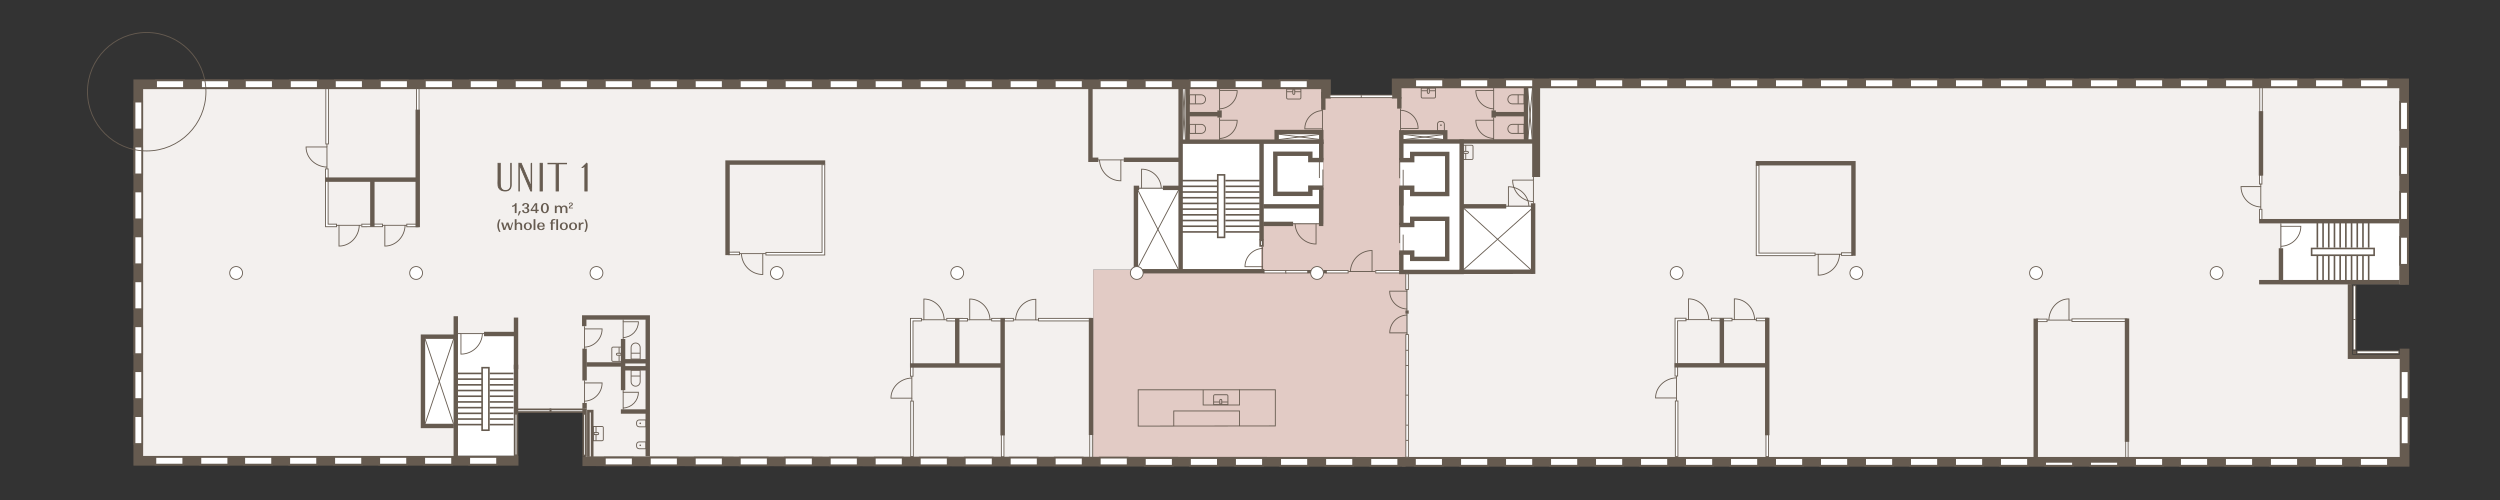 <?xml version="1.0" encoding="UTF-8"?> <svg xmlns="http://www.w3.org/2000/svg" width="1000mm" height="200mm" viewBox="0 0 2834.65 566.93"><rect x="0" y="0" width="2834.65" height="566.93" fill="#333333" stroke="none"/><g id="WHITE"><polygon points="1739.4 234.27 1658.98 234.27 1658.98 160.61 1639.45 160.61 1639.45 148.74 1587.74 148.74 1587.74 167.51 1587.51 167.51 1587.51 309.21 1658.98 309.21 1658.98 308.31 1739.4 308.31 1739.4 234.27" fill="#fff" fill-rule="evenodd"></polygon><rect x="2585.53" y="252.65" width="141.96" height="69.45" fill="#fff"></rect><polygon points="516.94 381.38 481.51 381.21 481.32 414.91 481.32 482.31 516.94 482.31 516.94 516.4 585.36 516.4 585.36 378.51 516.94 378.34 516.94 381.38" fill="#fff" fill-rule="evenodd"></polygon><polygon points="1496.98 160.23 1496.98 149.12 1447.57 149.12 1447.57 160.23 1424.62 160.23 1424.62 160.48 1346.23 160.48 1346.23 99.21 1337.55 99.21 1337.55 160.48 1336.79 160.48 1336.79 213.59 1286.49 213.59 1286.49 307.04 1336.79 307.04 1336.79 309.08 1429.98 309.08 1429.98 253.58 1500.25 253.68 1500.25 160.23 1496.98 160.23" fill="#fff"></polygon><rect x="1729.64" y="98.19" width="10.53" height="62.43" fill="#fff"></rect></g><g id="PRZESTRZENIE"><polygon points="1587.51 309.21 1587.51 167.51 1587.74 167.51 1587.74 148.74 1639.45 148.74 1639.45 160.61 1656.68 160.61 1656.68 160.36 1729.64 160.36 1729.64 98.19 1738.38 98.19 1738.38 95.12 1584.17 94.78 1584.17 109.57 1503.49 109.57 1503.49 95.38 1339.57 96.44 1339.57 99.21 1346.23 99.21 1346.23 160.48 1424.62 160.48 1424.62 160.23 1447.57 160.23 1447.57 149.12 1496.98 149.12 1496.98 160.23 1500.25 160.23 1500.25 253.68 1429.98 253.58 1429.98 309.08 1336.79 309.08 1336.79 307.04 1286.49 307.04 1286.49 305.76 1239.49 305.76 1239.49 523.29 1290.23 523.8 1594.38 524.82 1594.89 524.82 1594.89 309.21 1587.51 309.21" fill="#e2cbc5"></polygon><polygon points="1340.08 523.97 1290.23 523.8 1239.49 523.29 1239.49 305.76 1286.49 305.76 1286.49 213.59 1336.79 213.59 1336.79 160.48 1337.55 160.48 1337.55 99.21 1339.57 99.21 1339.57 96.44 1503.49 95.38 157.7 96.14 157.7 524.7 584.85 524.7 584.85 516.4 516.94 516.4 516.94 482.31 481.32 482.31 481.32 414.91 481.51 381.21 516.94 381.38 516.94 378.34 585.36 378.51 585.36 465.59 664 465.59 664 523.8 1340.08 523.97" fill="#f3f0ee" fill-rule="evenodd"></polygon><polygon points="2665.45 322.1 2585.53 322.1 2585.53 252.65 2722.89 252.65 2722.89 96.91 1738.38 96.91 1738.38 98.19 1740.17 98.19 1740.17 160.61 1729.64 160.61 1729.64 160.36 1656.68 160.36 1656.68 160.61 1658.98 160.61 1658.98 234.27 1739.4 234.27 1739.4 308.31 1658.98 308.31 1658.98 309.21 1594.89 309.21 1594.89 524.03 2726.72 524.31 2726.72 403.29 2665.45 403.29 2665.45 322.1" fill="#f3f0ee" fill-rule="evenodd"></polygon></g><g id="PLAN"><rect x="2395.06" y="508.55" width="33.13" height="2.68" transform="translate(1901.73 2921.52) rotate(-90)" fill="#fff" stroke="#665b50" stroke-miterlimit="10"></rect><rect x="2562.29" y="97.8" width="2.8" height="29.19" fill="#fff" stroke="#665b50" stroke-miterlimit="10"></rect><polygon points="2564.69 208.73 2564.69 198.2 2562.01 198.2 2562.01 208.71 2564.69 208.73" fill="#fff" fill-rule="evenodd" stroke="#665b50" stroke-miterlimit="10"></polygon><polygon points="2564.69 237.32 2564.69 249.34 2562.01 249.34 2562.01 237.34 2564.69 237.32" fill="#fff" fill-rule="evenodd" stroke="#665b50" stroke-miterlimit="10"></polygon><path d="M2563.42,234.67c-12.45-.42-22.41-10.6-22.41-23.09h0s22.42,0,22.42,0v25.32" fill="none" fill-rule="evenodd" stroke="#665b50" stroke-miterlimit="10"></path><line x1="2563.42" y1="208.27" x2="2563.42" y2="211.59" fill="none" stroke="#665b50" stroke-miterlimit="10"></line><line x1="2563.64" y1="126.07" x2="2563.64" y2="199.13" fill="none" stroke="#665b50" stroke-miterlimit="10" stroke-width="5"></line><polyline points="1234.82 363.89 1177.47 363.89 1177.47 360.99 1237.19 360.99 1237.19 361.01 1237.72 361.01" fill="#fff" fill-rule="evenodd" stroke="#665b50" stroke-miterlimit="10"></polyline><polyline points="1235.63 465.33 1235.63 525.41 1238.54 525.41 1238.54 462.97 1238.52 462.97 1238.52 462.44" fill="#fff" fill-rule="evenodd" stroke="#665b50" stroke-miterlimit="10"></polyline><path d="M1151.55,362.73c.42-12.98,10.52-23.37,22.91-23.37h0v23.38s-25.12,0-25.12,0" fill="none" fill-rule="evenodd" stroke="#665b50" stroke-miterlimit="10"></path><line x1="1177.75" y1="362.73" x2="1174.46" y2="362.73" fill="none" stroke="#665b50" stroke-miterlimit="10"></line><polygon points="1149.02 361.01 1138.66 361.01 1138.65 363.92 1149.02 363.91 1149.02 361.01" fill="#fff" fill-rule="evenodd" stroke="#665b50" stroke-miterlimit="10"></polygon><line x1="1237.06" y1="360.49" x2="1237.06" y2="493.26" fill="none" stroke="#665b50" stroke-miterlimit="10" stroke-width="5"></line><polyline points="372.02 203.45 372.02 254.16 381.57 254.16 381.57 257.07 369.64 257.07 369.64 257.05 369.11 257.05 369.11 203.55" fill="#fff" fill-rule="evenodd" stroke="#665b50" stroke-miterlimit="10"></polyline><path d="M370.72,189.46c-13.16-.42-23.69-10.48-23.69-22.84h0s23.7,0,23.7,0v25.05" fill="none" fill-rule="evenodd" stroke="#665b50" stroke-miterlimit="10"></path><line x1="370.72" y1="163.34" x2="370.72" y2="166.63" fill="none" stroke="#665b50" stroke-miterlimit="10"></line><path d="M407.37,255.49c-.42,13.07-10.55,23.53-22.99,23.53h0v-23.54s25.21,0,25.21,0" fill="none" fill-rule="evenodd" stroke="#665b50" stroke-miterlimit="10"></path><line x1="381.08" y1="255.49" x2="384.39" y2="255.49" fill="none" stroke="#665b50" stroke-miterlimit="10"></line><path d="M459.34,255.49c-.42,13.07-10.55,23.53-22.99,23.53h0v-23.54s25.21,0,25.21,0" fill="none" fill-rule="evenodd" stroke="#665b50" stroke-miterlimit="10"></path><line x1="433.05" y1="255.49" x2="436.36" y2="255.49" fill="none" stroke="#665b50" stroke-miterlimit="10"></line><polygon points="372.04 191.49 372.06 203.21 369.12 203.23 369.1 191.49 372.04 191.49" fill="#fff" fill-rule="evenodd" stroke="#665b50" stroke-miterlimit="10"></polygon><polygon points="433.7 257.01 410.23 257.1 410.21 254.18 433.71 254.09 433.7 257.01" fill="#fff" fill-rule="evenodd" stroke="#665b50" stroke-miterlimit="10"></polygon><polygon points="474.19 257.08 461.24 257.1 461.23 254.18 474.19 254.16 474.19 257.08" fill="#fff" fill-rule="evenodd" stroke="#665b50" stroke-miterlimit="10"></polygon><polygon points="372.36 100.36 369.45 100.39 369.45 163.26 372.38 163.26 372.36 100.36" fill="#fff" fill-rule="evenodd" stroke="#665b50" stroke-miterlimit="10"></polygon><polygon points="472.21 152.25 472.21 100.17 475.13 100.17 475.13 152.23 472.21 152.25" fill="#fff" fill-rule="evenodd" stroke="#665b50" stroke-miterlimit="10"></polygon><line x1="473.65" y1="257.61" x2="473.65" y2="124.33" fill="none" stroke="#665b50" stroke-miterlimit="10" stroke-width="5"></line><line x1="422.19" y1="257.1" x2="422.19" y2="204.12" fill="none" stroke="#665b50" stroke-miterlimit="10" stroke-width="5"></line><line x1="474.81" y1="203.68" x2="368.59" y2="203.68" fill="none" stroke="#665b50" stroke-miterlimit="10" stroke-width="5"></line><polyline points="1035.21 414.61 1035.21 363.9 1044.76 363.9 1044.76 361 1032.83 361 1032.83 361.02 1032.3 361.02 1032.3 414.52" fill="#fff" fill-rule="evenodd" stroke="#665b50" stroke-miterlimit="10"></polyline><path d="M1033.91,428.61c-13.16.42-23.69,10.48-23.69,22.84h0s23.7,0,23.7,0v-25.05" fill="none" fill-rule="evenodd" stroke="#665b50" stroke-miterlimit="10"></path><line x1="1033.91" y1="454.73" x2="1033.91" y2="451.44" fill="none" stroke="#665b50" stroke-miterlimit="10"></line><path d="M1070.56,362.58c-.42-13.07-10.55-23.53-22.99-23.53h0v23.54s25.21,0,25.21,0" fill="none" fill-rule="evenodd" stroke="#665b50" stroke-miterlimit="10"></path><line x1="1044.27" y1="362.58" x2="1047.58" y2="362.58" fill="none" stroke="#665b50" stroke-miterlimit="10"></line><path d="M1122.53,362.58c-.42-13.07-10.55-23.53-22.99-23.53h0v23.54s25.21,0,25.21,0" fill="none" fill-rule="evenodd" stroke="#665b50" stroke-miterlimit="10"></path><line x1="1096.24" y1="362.58" x2="1099.55" y2="362.58" fill="none" stroke="#665b50" stroke-miterlimit="10"></line><polygon points="1035.23 426.58 1035.25 414.85 1032.31 414.84 1032.29 426.58 1035.23 426.58" fill="#fff" fill-rule="evenodd" stroke="#665b50" stroke-miterlimit="10"></polygon><polygon points="1096.96 361.05 1073.49 360.96 1073.47 363.88 1096.97 363.97 1096.96 361.05" fill="#fff" fill-rule="evenodd" stroke="#665b50" stroke-miterlimit="10"></polygon><polygon points="1137.39 360.99 1124.44 360.96 1124.42 363.88 1137.39 363.91 1137.39 360.99" fill="#fff" fill-rule="evenodd" stroke="#665b50" stroke-miterlimit="10"></polygon><polygon points="1035.56 517.71 1032.64 517.67 1032.64 454.8 1035.58 454.8 1035.56 517.71" fill="#fff" fill-rule="evenodd" stroke="#665b50" stroke-miterlimit="10"></polygon><polygon points="1135.4 465.81 1135.4 517.89 1138.32 517.89 1138.32 465.83 1135.4 465.81" fill="#fff" fill-rule="evenodd" stroke="#665b50" stroke-miterlimit="10"></polygon><line x1="1136.84" y1="360.46" x2="1136.84" y2="493.74" fill="none" stroke="#665b50" stroke-miterlimit="10" stroke-width="5"></line><line x1="1085.38" y1="360.96" x2="1085.38" y2="413.94" fill="none" stroke="#665b50" stroke-miterlimit="10" stroke-width="5"></line><line x1="1138" y1="414.39" x2="1031.78" y2="414.39" fill="none" stroke="#665b50" stroke-miterlimit="10" stroke-width="5"></line><line x1="1337" y1="214.17" x2="1289.51" y2="304.55" fill="none" stroke="#665b50" stroke-miterlimit="10"></line><line x1="2307.38" y1="520.93" x2="2310.28" y2="520.94" fill="#fff" stroke="#665b50" stroke-miterlimit="10"></line><polyline points="1503.47 111.72 1503.47 95.57 156.79 95.57 156.79 522.47 587.89 522.47" fill="none" fill-rule="evenodd" stroke="#665b50" stroke-miterlimit="10" stroke-width="11"></polyline><line x1="660.42" y1="522.98" x2="1593.72" y2="523.68" fill="none" stroke="#665b50" stroke-miterlimit="10" stroke-width="11"></line><polyline points="1589.72 523.62 2726.45 523.62 2726.45 395.32" fill="none" fill-rule="evenodd" stroke="#665b50" stroke-miterlimit="10" stroke-width="11"></polyline><polyline points="2725.94 322.94 2725.94 94.55 1583.64 94.55 1583.64 111.72" fill="none" fill-rule="evenodd" stroke="#665b50" stroke-miterlimit="10" stroke-width="11"></polyline><rect x="277.68" y="91.11" width="31.66" height="8.68" fill="#fff" stroke="#665b50" stroke-miterlimit="10" stroke-width="2"></rect><rect x="328.7" y="91.11" width="31.66" height="8.68" fill="#fff" stroke="#665b50" stroke-miterlimit="10" stroke-width="2"></rect><rect x="141.02" y="126.64" width="31.66" height="8.68" transform="translate(287.83 -25.87) rotate(90)" fill="#fff" stroke="#665b50" stroke-miterlimit="10" stroke-width="2"></rect><rect x="141.02" y="177.59" width="31.66" height="8.68" transform="translate(338.78 25.08) rotate(90)" fill="#fff" stroke="#665b50" stroke-miterlimit="10" stroke-width="2"></rect><rect x="141.02" y="228.54" width="31.66" height="8.68" transform="translate(389.73 76.03) rotate(90)" fill="#fff" stroke="#665b50" stroke-miterlimit="10" stroke-width="2"></rect><rect x="141.02" y="279.49" width="31.66" height="8.68" transform="translate(440.68 126.98) rotate(90)" fill="#fff" stroke="#665b50" stroke-miterlimit="10" stroke-width="2"></rect><rect x="141.02" y="330.43" width="31.66" height="8.68" transform="translate(491.62 177.92) rotate(90)" fill="#fff" stroke="#665b50" stroke-miterlimit="10" stroke-width="2"></rect><rect x="141.02" y="381.38" width="31.66" height="8.68" transform="translate(542.57 228.87) rotate(90)" fill="#fff" stroke="#665b50" stroke-miterlimit="10" stroke-width="2"></rect><rect x="141.02" y="432.33" width="31.66" height="8.68" transform="translate(593.52 279.82) rotate(90)" fill="#fff" stroke="#665b50" stroke-miterlimit="10" stroke-width="2"></rect><rect x="141.02" y="483.28" width="31.66" height="8.68" transform="translate(644.47 330.77) rotate(90)" fill="#fff" stroke="#665b50" stroke-miterlimit="10" stroke-width="2"></rect><rect x="379.71" y="91.11" width="31.66" height="8.68" fill="#fff" stroke="#665b50" stroke-miterlimit="10" stroke-width="2"></rect><rect x="430.73" y="91.11" width="31.66" height="8.68" fill="#fff" stroke="#665b50" stroke-miterlimit="10" stroke-width="2"></rect><rect x="481.74" y="91.11" width="31.66" height="8.68" fill="#fff" stroke="#665b50" stroke-miterlimit="10" stroke-width="2"></rect><rect x="532.76" y="91.11" width="31.66" height="8.68" fill="#fff" stroke="#665b50" stroke-miterlimit="10" stroke-width="2"></rect><rect x="583.77" y="91.11" width="31.66" height="8.68" fill="#fff" stroke="#665b50" stroke-miterlimit="10" stroke-width="2"></rect><rect x="634.79" y="91.11" width="31.66" height="8.68" fill="#fff" stroke="#665b50" stroke-miterlimit="10" stroke-width="2"></rect><rect x="685.8" y="91.11" width="31.66" height="8.68" fill="#fff" stroke="#665b50" stroke-miterlimit="10" stroke-width="2"></rect><rect x="736.82" y="91.11" width="31.66" height="8.68" fill="#fff" stroke="#665b50" stroke-miterlimit="10" stroke-width="2"></rect><rect x="787.83" y="91.11" width="31.66" height="8.68" fill="#fff" stroke="#665b50" stroke-miterlimit="10" stroke-width="2"></rect><rect x="838.85" y="91.11" width="31.66" height="8.68" fill="#fff" stroke="#665b50" stroke-miterlimit="10" stroke-width="2"></rect><rect x="889.86" y="91.11" width="31.66" height="8.68" fill="#fff" stroke="#665b50" stroke-miterlimit="10" stroke-width="2"></rect><rect x="940.88" y="91.11" width="31.66" height="8.68" fill="#fff" stroke="#665b50" stroke-miterlimit="10" stroke-width="2"></rect><rect x="991.89" y="91.11" width="31.66" height="8.68" fill="#fff" stroke="#665b50" stroke-miterlimit="10" stroke-width="2"></rect><rect x="1042.91" y="91.11" width="31.66" height="8.68" fill="#fff" stroke="#665b50" stroke-miterlimit="10" stroke-width="2"></rect><rect x="1093.92" y="91.11" width="31.66" height="8.68" fill="#fff" stroke="#665b50" stroke-miterlimit="10" stroke-width="2"></rect><rect x="1144.94" y="91.11" width="31.66" height="8.68" fill="#fff" stroke="#665b50" stroke-miterlimit="10" stroke-width="2"></rect><rect x="1195.96" y="91.11" width="31.66" height="8.68" fill="#fff" stroke="#665b50" stroke-miterlimit="10" stroke-width="2"></rect><rect x="1246.97" y="91.11" width="31.66" height="8.68" fill="#fff" stroke="#665b50" stroke-miterlimit="10" stroke-width="2"></rect><rect x="276.91" y="518.13" width="31.66" height="8.68" fill="#fff" stroke="#665b50" stroke-miterlimit="10" stroke-width="2"></rect><rect x="327.93" y="518.13" width="31.66" height="8.68" fill="#fff" stroke="#665b50" stroke-miterlimit="10" stroke-width="2"></rect><rect x="176.94" y="91.11" width="31.66" height="8.68" fill="#fff" stroke="#665b50" stroke-miterlimit="10" stroke-width="2"></rect><rect x="227.95" y="91.11" width="31.66" height="8.68" fill="#fff" stroke="#665b50" stroke-miterlimit="10" stroke-width="2"></rect><rect x="176.17" y="518.13" width="31.66" height="8.68" fill="#fff" stroke="#665b50" stroke-miterlimit="10" stroke-width="2"></rect><rect x="227.19" y="518.13" width="31.66" height="8.68" fill="#fff" stroke="#665b50" stroke-miterlimit="10" stroke-width="2"></rect><rect x="378.95" y="518.13" width="31.66" height="8.68" fill="#fff" stroke="#665b50" stroke-miterlimit="10" stroke-width="2"></rect><rect x="429.96" y="518.13" width="31.66" height="8.68" fill="#fff" stroke="#665b50" stroke-miterlimit="10" stroke-width="2"></rect><rect x="480.98" y="518.13" width="31.66" height="8.68" fill="#fff" stroke="#665b50" stroke-miterlimit="10" stroke-width="2"></rect><rect x="531.99" y="518.13" width="31.66" height="8.68" fill="#fff" stroke="#665b50" stroke-miterlimit="10" stroke-width="2"></rect><rect x="561.45" y="491.21" width="47.27" height="3" transform="translate(1077.79 -92.38) rotate(90)" fill="#fff" stroke="#665b50" stroke-miterlimit="10" stroke-width="2"></rect><rect x="624.09" y="464.21" width="38.2" height="3" fill="#fff" stroke="#665b50" stroke-miterlimit="10" stroke-width="2"></rect><rect x="585.89" y="464.21" width="38.2" height="3" fill="#fff" stroke="#665b50" stroke-miterlimit="10" stroke-width="2"></rect><rect x="639.24" y="491.45" width="47.27" height="2.9" transform="translate(1155.78 -169.98) rotate(90)" fill="#fff" stroke="#665b50" stroke-miterlimit="10" stroke-width="2"></rect><rect x="685.8" y="518.89" width="31.66" height="8.68" fill="#fff" stroke="#665b50" stroke-miterlimit="10" stroke-width="2"></rect><rect x="736.82" y="518.89" width="31.66" height="8.68" fill="#fff" stroke="#665b50" stroke-miterlimit="10" stroke-width="2"></rect><rect x="787.83" y="518.89" width="31.66" height="8.68" fill="#fff" stroke="#665b50" stroke-miterlimit="10" stroke-width="2"></rect><rect x="838.85" y="518.89" width="31.66" height="8.68" fill="#fff" stroke="#665b50" stroke-miterlimit="10" stroke-width="2"></rect><rect x="889.86" y="518.89" width="31.66" height="8.68" fill="#fff" stroke="#665b50" stroke-miterlimit="10" stroke-width="2"></rect><rect x="940.88" y="518.89" width="31.66" height="8.68" fill="#fff" stroke="#665b50" stroke-miterlimit="10" stroke-width="2"></rect><rect x="991.89" y="518.89" width="31.66" height="8.68" fill="#fff" stroke="#665b50" stroke-miterlimit="10" stroke-width="2"></rect><rect x="1042.91" y="518.89" width="31.66" height="8.68" fill="#fff" stroke="#665b50" stroke-miterlimit="10" stroke-width="2"></rect><rect x="1093.92" y="518.89" width="31.66" height="8.68" fill="#fff" stroke="#665b50" stroke-miterlimit="10" stroke-width="2"></rect><rect x="1144.94" y="518.89" width="31.66" height="8.68" fill="#fff" stroke="#665b50" stroke-miterlimit="10" stroke-width="2"></rect><rect x="1195.96" y="518.89" width="31.66" height="8.68" fill="#fff" stroke="#665b50" stroke-miterlimit="10" stroke-width="2"></rect><rect x="1246.97" y="518.89" width="31.66" height="8.68" fill="#fff" stroke="#665b50" stroke-miterlimit="10" stroke-width="2"></rect><rect x="1297.99" y="91.11" width="31.66" height="8.68" fill="#fff" stroke="#665b50" stroke-miterlimit="10" stroke-width="2"></rect><rect x="1349" y="91.11" width="31.66" height="8.68" fill="#fff" stroke="#665b50" stroke-miterlimit="10" stroke-width="2"></rect><rect x="1400.02" y="91.11" width="31.66" height="8.68" fill="#fff" stroke="#665b50" stroke-miterlimit="10" stroke-width="2"></rect><rect x="1451.03" y="91.11" width="31.66" height="8.68" fill="#fff" stroke="#665b50" stroke-miterlimit="10" stroke-width="2"></rect><rect x="1604.62" y="90.08" width="31.66" height="8.68" fill="#fff" stroke="#665b50" stroke-miterlimit="10" stroke-width="2"></rect><rect x="1655.64" y="90.08" width="31.66" height="8.68" fill="#fff" stroke="#665b50" stroke-miterlimit="10" stroke-width="2"></rect><rect x="1706.65" y="90.08" width="31.66" height="8.68" fill="#fff" stroke="#665b50" stroke-miterlimit="10" stroke-width="2"></rect><rect x="1757.67" y="90.08" width="31.66" height="8.68" fill="#fff" stroke="#665b50" stroke-miterlimit="10" stroke-width="2"></rect><rect x="1808.68" y="90.08" width="31.66" height="8.68" fill="#fff" stroke="#665b50" stroke-miterlimit="10" stroke-width="2"></rect><rect x="1859.7" y="90.08" width="31.66" height="8.68" fill="#fff" stroke="#665b50" stroke-miterlimit="10" stroke-width="2"></rect><rect x="1910.71" y="90.08" width="31.66" height="8.68" fill="#fff" stroke="#665b50" stroke-miterlimit="10" stroke-width="2"></rect><rect x="1961.73" y="90.08" width="31.66" height="8.68" fill="#fff" stroke="#665b50" stroke-miterlimit="10" stroke-width="2"></rect><rect x="2012.74" y="90.08" width="31.66" height="8.68" fill="#fff" stroke="#665b50" stroke-miterlimit="10" stroke-width="2"></rect><rect x="2063.76" y="90.08" width="31.66" height="8.68" fill="#fff" stroke="#665b50" stroke-miterlimit="10" stroke-width="2"></rect><rect x="2114.77" y="90.08" width="31.66" height="8.68" fill="#fff" stroke="#665b50" stroke-miterlimit="10" stroke-width="2"></rect><rect x="2165.79" y="90.08" width="31.66" height="8.68" fill="#fff" stroke="#665b50" stroke-miterlimit="10" stroke-width="2"></rect><rect x="2216.81" y="90.08" width="31.66" height="8.68" fill="#fff" stroke="#665b50" stroke-miterlimit="10" stroke-width="2"></rect><rect x="2267.82" y="90.08" width="31.66" height="8.68" fill="#fff" stroke="#665b50" stroke-miterlimit="10" stroke-width="2"></rect><rect x="2318.84" y="90.08" width="31.66" height="8.68" fill="#fff" stroke="#665b50" stroke-miterlimit="10" stroke-width="2"></rect><rect x="2369.85" y="90.08" width="31.66" height="8.68" fill="#fff" stroke="#665b50" stroke-miterlimit="10" stroke-width="2"></rect><rect x="2420.87" y="90.08" width="31.66" height="8.68" fill="#fff" stroke="#665b50" stroke-miterlimit="10" stroke-width="2"></rect><rect x="2471.88" y="90.08" width="31.66" height="8.68" fill="#fff" stroke="#665b50" stroke-miterlimit="10" stroke-width="2"></rect><rect x="2523.05" y="90.08" width="31.66" height="8.68" fill="#fff" stroke="#665b50" stroke-miterlimit="10" stroke-width="2"></rect><rect x="2574.07" y="90.08" width="31.66" height="8.68" fill="#fff" stroke="#665b50" stroke-miterlimit="10" stroke-width="2"></rect><rect x="2625.08" y="90.08" width="31.66" height="8.68" fill="#fff" stroke="#665b50" stroke-miterlimit="10" stroke-width="2"></rect><rect x="2676.1" y="90.08" width="31.66" height="8.68" fill="#fff" stroke="#665b50" stroke-miterlimit="10" stroke-width="2"></rect><rect x="2709.98" y="280.07" width="31.66" height="8.68" transform="translate(2441.4 3010.22) rotate(-90)" fill="#fff" stroke="#665b50" stroke-miterlimit="10" stroke-width="2"></rect><rect x="2709.98" y="229.06" width="31.66" height="8.68" transform="translate(2492.41 2959.21) rotate(-90)" fill="#fff" stroke="#665b50" stroke-miterlimit="10" stroke-width="2"></rect><rect x="2710.74" y="483.36" width="31.66" height="8.68" transform="translate(2238.88 3214.27) rotate(-90)" fill="#fff" stroke="#665b50" stroke-miterlimit="10" stroke-width="2"></rect><rect x="2710.74" y="432.34" width="31.66" height="8.68" transform="translate(2289.89 3163.25) rotate(-90)" fill="#fff" stroke="#665b50" stroke-miterlimit="10" stroke-width="2"></rect><rect x="2709.98" y="178.04" width="31.66" height="8.68" transform="translate(2543.43 2908.19) rotate(-90)" fill="#fff" stroke="#665b50" stroke-miterlimit="10" stroke-width="2"></rect><rect x="2709.98" y="127.03" width="31.66" height="8.68" transform="translate(2594.44 2857.18) rotate(-90)" fill="#fff" stroke="#665b50" stroke-miterlimit="10" stroke-width="2"></rect><rect x="1655.64" y="519.4" width="31.66" height="8.68" fill="#fff" stroke="#665b50" stroke-miterlimit="10" stroke-width="2"></rect><rect x="1604.32" y="519.4" width="31.66" height="8.68" fill="#fff" stroke="#665b50" stroke-miterlimit="10" stroke-width="2"></rect><rect x="1553.77" y="519.4" width="31.66" height="8.68" fill="#fff" stroke="#665b50" stroke-miterlimit="10" stroke-width="2"></rect><rect x="1502.63" y="519.4" width="31.66" height="8.68" fill="#fff" stroke="#665b50" stroke-miterlimit="10" stroke-width="2"></rect><rect x="1451.5" y="519.4" width="31.66" height="8.68" fill="#fff" stroke="#665b50" stroke-miterlimit="10" stroke-width="2"></rect><rect x="1400.37" y="519.4" width="31.66" height="8.68" fill="#fff" stroke="#665b50" stroke-miterlimit="10" stroke-width="2"></rect><rect x="1349.24" y="519.4" width="31.66" height="8.68" fill="#fff" stroke="#665b50" stroke-miterlimit="10" stroke-width="2"></rect><rect x="1298.1" y="519.4" width="31.66" height="8.68" fill="#fff" stroke="#665b50" stroke-miterlimit="10" stroke-width="2"></rect><rect x="1706.65" y="519.4" width="31.66" height="8.68" fill="#fff" stroke="#665b50" stroke-miterlimit="10" stroke-width="2"></rect><rect x="1757.67" y="519.4" width="31.66" height="8.68" fill="#fff" stroke="#665b50" stroke-miterlimit="10" stroke-width="2"></rect><rect x="1808.68" y="519.4" width="31.66" height="8.68" fill="#fff" stroke="#665b50" stroke-miterlimit="10" stroke-width="2"></rect><rect x="1859.7" y="519.4" width="31.66" height="8.68" fill="#fff" stroke="#665b50" stroke-miterlimit="10" stroke-width="2"></rect><rect x="1910.71" y="519.4" width="31.66" height="8.68" fill="#fff" stroke="#665b50" stroke-miterlimit="10" stroke-width="2"></rect><rect x="1961.73" y="519.4" width="31.66" height="8.68" fill="#fff" stroke="#665b50" stroke-miterlimit="10" stroke-width="2"></rect><rect x="2012.74" y="519.4" width="31.66" height="8.68" fill="#fff" stroke="#665b50" stroke-miterlimit="10" stroke-width="2"></rect><rect x="2063.76" y="519.4" width="31.66" height="8.68" fill="#fff" stroke="#665b50" stroke-miterlimit="10" stroke-width="2"></rect><rect x="2114.77" y="519.4" width="31.66" height="8.68" fill="#fff" stroke="#665b50" stroke-miterlimit="10" stroke-width="2"></rect><rect x="2165.79" y="519.4" width="31.66" height="8.68" fill="#fff" stroke="#665b50" stroke-miterlimit="10" stroke-width="2"></rect><rect x="2216.81" y="519.4" width="31.66" height="8.68" fill="#fff" stroke="#665b50" stroke-miterlimit="10" stroke-width="2"></rect><rect x="2267.82" y="519.4" width="31.66" height="8.68" fill="#fff" stroke="#665b50" stroke-miterlimit="10" stroke-width="2"></rect><rect x="2318.84" y="519.4" width="31.66" height="8.68" fill="#fff" stroke="#665b50" stroke-miterlimit="10" stroke-width="2"></rect><rect x="2369.85" y="519.4" width="31.66" height="8.68" fill="#fff" stroke="#665b50" stroke-miterlimit="10" stroke-width="2"></rect><rect x="2420.87" y="519.4" width="31.66" height="8.68" fill="#fff" stroke="#665b50" stroke-miterlimit="10" stroke-width="2"></rect><rect x="2471.88" y="519.4" width="31.66" height="8.68" fill="#fff" stroke="#665b50" stroke-miterlimit="10" stroke-width="2"></rect><rect x="2522.9" y="519.4" width="31.66" height="8.68" fill="#fff" stroke="#665b50" stroke-miterlimit="10" stroke-width="2"></rect><rect x="2573.91" y="519.4" width="31.66" height="8.68" fill="#fff" stroke="#665b50" stroke-miterlimit="10" stroke-width="2"></rect><rect x="2624.93" y="519.4" width="31.66" height="8.68" fill="#fff" stroke="#665b50" stroke-miterlimit="10" stroke-width="2"></rect><rect x="2675.94" y="519.4" width="31.66" height="8.68" fill="#fff" stroke="#665b50" stroke-miterlimit="10" stroke-width="2"></rect><path d="M546.96,378.29c-.45,12.9-11.16,23.23-24.31,23.23h0v-23.24s26.66,0,26.66,0" fill="none" fill-rule="evenodd" stroke="#665b50" stroke-miterlimit="10"></path><line x1="519.16" y1="378.29" x2="522.66" y2="378.29" fill="none" stroke="#665b50" stroke-miterlimit="10"></line><path d="M662.73,393.61c11.1-.38,19.98-9.5,19.98-20.69h0s-19.99,0-19.99,0v22.69" fill="none" fill-rule="evenodd" stroke="#665b50" stroke-miterlimit="10"></path><line x1="662.73" y1="369.95" x2="662.73" y2="372.92" fill="none" stroke="#665b50" stroke-miterlimit="10"></line><path d="M662.73,454.88c11.1-.38,19.98-9.5,19.98-20.69h0s-19.99,0-19.99,0v22.69" fill="none" fill-rule="evenodd" stroke="#665b50" stroke-miterlimit="10"></path><line x1="662.73" y1="431.23" x2="662.73" y2="434.2" fill="none" stroke="#665b50" stroke-miterlimit="10"></line><path d="M706.58,382.74c9.59-.33,17.27-8.21,17.27-17.88h0s-17.28,0-17.28,0v19.61" fill="none" fill-rule="evenodd" stroke="#665b50" stroke-miterlimit="10"></path><line x1="706.58" y1="362.29" x2="706.58" y2="364.86" fill="none" stroke="#665b50" stroke-miterlimit="10"></line><path d="M706.58,462.65c9.59-.33,17.27-8.21,17.27-17.88h0s-17.28,0-17.28,0v19.61" fill="none" fill-rule="evenodd" stroke="#665b50" stroke-miterlimit="10"></path><line x1="706.58" y1="442.21" x2="706.58" y2="444.78" fill="none" stroke="#665b50" stroke-miterlimit="10"></line><path d="M711.65,392.86h13c2.84,0,5.14,2.3,5.14,5.14h0c0,2.84-2.3,5.14-5.14,5.14h-13v-10.28h0Z" transform="translate(322.72 1118.72) rotate(-90)" fill="none" stroke="#665b50" stroke-miterlimit="10"></path><line x1="715.62" y1="400.46" x2="725.82" y2="400.46" fill="none" stroke="#665b50" stroke-miterlimit="10"></line><path d="M711.65,423.69h13c2.84,0,5.14,2.3,5.14,5.14h0c0,2.84-2.3,5.14-5.14,5.14h-13v-10.28h0Z" transform="translate(1149.55 -291.89) rotate(90)" fill="none" stroke="#665b50" stroke-miterlimit="10"></path><line x1="725.82" y1="426.37" x2="715.62" y2="426.37" fill="none" stroke="#665b50" stroke-miterlimit="10"></line><path d="M695.08,393.57h9.89v16.17h-9.89c-.75,0-1.36-.61-1.36-1.36v-13.46c0-.75.61-1.36,1.36-1.36Z" fill="none" stroke="#665b50" stroke-miterlimit="10"></path><line x1="701.96" y1="402.78" x2="701.96" y2="409.74" fill="none" stroke="#665b50" stroke-miterlimit="10"></line><path d="M700.05,400.52h4.12v2.27h-4.12c-.63,0-1.13-.51-1.13-1.13h0c0-.63.51-1.13,1.13-1.13Z" fill="none" stroke="#665b50" stroke-miterlimit="10"></path><line x1="701.96" y1="393.73" x2="701.96" y2="400.68" fill="none" stroke="#665b50" stroke-miterlimit="10"></line><path d="M674.16,483.57h9.89v16.17h-9.89c-.75,0-1.36-.61-1.36-1.36v-13.46c0-.75.61-1.36,1.36-1.36Z" transform="translate(1356.86 983.3) rotate(180)" fill="none" stroke="#665b50" stroke-miterlimit="10"></path><line x1="675.81" y1="490.52" x2="675.81" y2="483.57" fill="none" stroke="#665b50" stroke-miterlimit="10"></line><path d="M674.74,490.52h4.12v2.27h-4.12c-.63,0-1.13-.51-1.13-1.13h0c0-.63.51-1.13,1.13-1.13Z" transform="translate(1352.46 983.3) rotate(180)" fill="none" stroke="#665b50" stroke-miterlimit="10"></path><line x1="675.81" y1="499.57" x2="675.81" y2="492.62" fill="none" stroke="#665b50" stroke-miterlimit="10"></line><polyline points="734.46 517.49 734.46 359.96 662.43 359.96 662.43 369.83" fill="none" fill-rule="evenodd" stroke="#665b50" stroke-miterlimit="10" stroke-width="5"></polyline><line x1="662.83" y1="431.41" x2="662.83" y2="395.32" fill="none" stroke="#665b50" stroke-miterlimit="10" stroke-width="5"></line><line x1="704.45" y1="413.24" x2="664.95" y2="413.24" fill="none" stroke="#665b50" stroke-miterlimit="10" stroke-width="5"></line><line x1="732.53" y1="409.66" x2="708.4" y2="409.66" fill="none" stroke="#665b50" stroke-miterlimit="10" stroke-width="5"></line><line x1="732.53" y1="417.58" x2="708.4" y2="417.58" fill="none" stroke="#665b50" stroke-miterlimit="10" stroke-width="5"></line><line x1="732.53" y1="466.6" x2="703.97" y2="466.6" fill="none" stroke="#665b50" stroke-miterlimit="10" stroke-width="5"></line><line x1="706.49" y1="442.39" x2="706.49" y2="384.34" fill="none" stroke="#665b50" stroke-miterlimit="10" stroke-width="5"></line><line x1="662.83" y1="463.3" x2="662.83" y2="456.88" fill="none" stroke="#665b50" stroke-miterlimit="10" stroke-width="5"></line><polyline points="667.17 517.94 667.17 466.17 671.45 466.17 671.45 518.13" fill="none" stroke="#665b50" stroke-miterlimit="10" stroke-width="3"></polyline><line x1="516.79" y1="358.55" x2="516.79" y2="517.62" fill="none" stroke="#665b50" stroke-miterlimit="10" stroke-width="5"></line><line x1="548.83" y1="378.72" x2="584.83" y2="378.72" fill="none" stroke="#665b50" stroke-miterlimit="10" stroke-width="5"></line><polyline points="585.08 360.08 585.08 381.02 585.08 418.66" fill="none" fill-rule="evenodd" stroke="#665b50" stroke-miterlimit="10" stroke-width="5"></polyline><line x1="585.08" y1="413.45" x2="585.08" y2="468.6" fill="none" stroke="#665b50" stroke-miterlimit="10" stroke-width="5"></line><line x1="662.83" y1="463.2" x2="662.83" y2="468.31" fill="none" stroke="#665b50" stroke-miterlimit="10" stroke-width="5"></line><line x1="1433.51" y1="307.53" x2="1288.64" y2="307.53" fill="none" stroke="#665b50" stroke-miterlimit="10" stroke-width="5"></line><polyline points="1291.62 213.02 1287.98 213.02 1287.98 310.04" fill="none" fill-rule="evenodd" stroke="#665b50" stroke-miterlimit="10" stroke-width="5"></polyline><line x1="1340.06" y1="213.02" x2="1318.58" y2="213.02" fill="none" stroke="#665b50" stroke-miterlimit="10" stroke-width="5"></line><line x1="1338.66" y1="96.21" x2="1338.66" y2="308" fill="none" stroke="#665b50" stroke-miterlimit="10" stroke-width="5"></line><line x1="1339.43" y1="160.64" x2="1500.61" y2="160.64" fill="none" stroke="#665b50" stroke-miterlimit="10" stroke-width="5"></line><line x1="1346.61" y1="100.52" x2="1346.61" y2="158.83" fill="none" stroke="#665b50" stroke-miterlimit="10" stroke-width="5"></line><line x1="1382.8" y1="125.19" x2="1382.8" y2="133.33" fill="none" stroke="#665b50" stroke-miterlimit="10" stroke-width="5"></line><line x1="1383.95" y1="129.44" x2="1347.95" y2="129.44" fill="none" stroke="#665b50" stroke-miterlimit="10" stroke-width="5"></line><line x1="1430.43" y1="161.32" x2="1430.43" y2="272.38" fill="none" stroke="#665b50" stroke-miterlimit="10" stroke-width="5"></line><line x1="1500.45" y1="104.13" x2="1500.45" y2="124.55" fill="none" stroke="#665b50" stroke-miterlimit="10" stroke-width="5"></line><line x1="1498.07" y1="212.64" x2="1497.97" y2="256.33" fill="none" stroke="#665b50" stroke-miterlimit="10" stroke-width="5"></line><line x1="1498.07" y1="161.27" x2="1498.07" y2="181.87" fill="none" stroke="#665b50" stroke-miterlimit="10" stroke-width="5"></line><polyline points="1447.55 159.4 1447.55 149.7 1498.13 149.7 1498.13 163.07" fill="none" fill-rule="evenodd" stroke="#665b50" stroke-miterlimit="10" stroke-width="5"></polyline><path d="M1382.83,123.4c11.1-.38,19.98-9.5,19.98-20.69h0s-19.99,0-19.99,0v22.69" fill="none" fill-rule="evenodd" stroke="#665b50" stroke-miterlimit="10"></path><line x1="1382.83" y1="99.74" x2="1382.83" y2="102.71" fill="none" stroke="#665b50" stroke-miterlimit="10"></line><path d="M1499.44,125.39c-11.1.38-19.98,9.5-19.98,20.69h0s19.99,0,19.99,0v-22.69" fill="none" fill-rule="evenodd" stroke="#665b50" stroke-miterlimit="10"></path><line x1="1499.44" y1="149.04" x2="1499.44" y2="146.07" fill="none" stroke="#665b50" stroke-miterlimit="10"></line><path d="M1587.95,125.01c11.1.38,19.98,9.46,19.98,20.61h0s-19.99,0-19.99,0v-22.61" fill="none" fill-rule="evenodd" stroke="#665b50" stroke-miterlimit="10"></path><line x1="1587.95" y1="148.58" x2="1587.95" y2="145.62" fill="none" stroke="#665b50" stroke-miterlimit="10"></line><path d="M1733.54,233.72c-.43-12.22-10.66-22-23.21-22h0v22.01s26.71,0,26.71,0" fill="none" fill-rule="evenodd" stroke="#665b50" stroke-miterlimit="10"></path><line x1="1706.99" y1="233.72" x2="1710.33" y2="233.72" fill="none" stroke="#665b50" stroke-miterlimit="10"></line><path d="M1738.65,228.61c-13.08-.45-23.54-11.2-23.54-24.4h0s23.55,0,23.55,0v26.76" fill="none" fill-rule="evenodd" stroke="#665b50" stroke-miterlimit="10"></path><line x1="1738.65" y1="200.7" x2="1738.65" y2="204.21" fill="none" stroke="#665b50" stroke-miterlimit="10"></line><path d="M1595.4,357.19c-10.9.37-19.62,9.29-19.62,20.24h0s19.63,0,19.63,0v-22.19" fill="none" fill-rule="evenodd" stroke="#665b50" stroke-miterlimit="10"></path><line x1="1595.4" y1="380.33" x2="1595.4" y2="377.42" fill="none" stroke="#665b50" stroke-miterlimit="10"></line><path d="M1595.32,350.39c-10.9-.37-19.62-9.28-19.62-20.22h0s19.63,0,19.63,0v22.17" fill="none" fill-rule="evenodd" stroke="#665b50" stroke-miterlimit="10"></path><line x1="1595.32" y1="327.27" x2="1595.32" y2="330.17" fill="none" stroke="#665b50" stroke-miterlimit="10"></line><path d="M1531.18,307.86c.45-13.22,11.26-23.8,24.53-23.8h0v23.82s-26.9,0-26.9,0" fill="none" fill-rule="evenodd" stroke="#665b50" stroke-miterlimit="10"></path><line x1="1559.23" y1="307.86" x2="1555.7" y2="307.86" fill="none" stroke="#665b50" stroke-miterlimit="10"></line><path d="M2586.25,279.27c12.53-.42,22.56-10.41,22.56-22.68h0s-22.57,0-22.57,0v24.88" fill="none" fill-rule="evenodd" stroke="#665b50" stroke-miterlimit="10"></path><line x1="2586.25" y1="253.33" x2="2586.25" y2="256.6" fill="none" stroke="#665b50" stroke-miterlimit="10"></line><path d="M1382.83,157c11.1-.38,19.98-9.5,19.98-20.69h0s-19.99,0-19.99,0v22.69" fill="none" fill-rule="evenodd" stroke="#665b50" stroke-miterlimit="10"></path><line x1="1382.83" y1="133.35" x2="1382.83" y2="136.32" fill="none" stroke="#665b50" stroke-miterlimit="10"></line><path d="M1316.71,213.35c-.41-11.97-10.24-21.55-22.32-21.55h0v21.56s24.47,0,24.47,0" fill="none" fill-rule="evenodd" stroke="#665b50" stroke-miterlimit="10"></path><line x1="1291.19" y1="213.35" x2="1294.4" y2="213.35" fill="none" stroke="#665b50" stroke-miterlimit="10"></line><path d="M1431.61,281.7c-11.1.38-19.98,9.5-19.98,20.69h0s19.99,0,19.99,0v-22.69" fill="none" fill-rule="evenodd" stroke="#665b50" stroke-miterlimit="10"></path><line x1="1431.61" y1="305.36" x2="1431.61" y2="302.38" fill="none" stroke="#665b50" stroke-miterlimit="10"></line><path d="M1468.47,253.76c.43,12.74,10.9,22.93,23.74,22.93h0v-22.94s-26.04,0-26.04,0" fill="none" fill-rule="evenodd" stroke="#665b50" stroke-miterlimit="10"></path><line x1="1495.62" y1="253.76" x2="1492.21" y2="253.76" fill="none" stroke="#665b50" stroke-miterlimit="10"></line><path d="M1348.81,107.49h13c2.84,0,5.14,2.3,5.14,5.14h0c0,2.84-2.3,5.14-5.14,5.14h-13v-10.28h0Z" fill="none" stroke="#665b50" stroke-miterlimit="10"></path><line x1="1355.41" y1="107.53" x2="1355.41" y2="117.73" fill="none" stroke="#665b50" stroke-miterlimit="10"></line><path d="M1348.81,140.99h13c2.84,0,5.14,2.3,5.14,5.14h0c0,2.84-2.3,5.14-5.14,5.14h-13v-10.28h0Z" fill="none" stroke="#665b50" stroke-miterlimit="10"></path><line x1="1355.41" y1="141.03" x2="1355.41" y2="151.23" fill="none" stroke="#665b50" stroke-miterlimit="10"></line><path d="M1462.69,98.55h9.89v16.17h-9.89c-.75,0-1.36-.61-1.36-1.36v-13.46c0-.75.61-1.36,1.36-1.36Z" transform="translate(1360.32 1573.6) rotate(-90)" fill="none" stroke="#665b50" stroke-miterlimit="10"></path><line x1="1468.09" y1="104.02" x2="1475.04" y2="104.02" fill="none" stroke="#665b50" stroke-miterlimit="10"></line><path d="M1465.47,103.3h4.12v2.27h-4.12c-.63,0-1.13-.51-1.13-1.13h0c0-.63.51-1.13,1.13-1.13Z" transform="translate(1362.52 1571.4) rotate(-90)" fill="none" stroke="#665b50" stroke-miterlimit="10"></path><line x1="1459.03" y1="104.02" x2="1465.99" y2="104.02" fill="none" stroke="#665b50" stroke-miterlimit="10"></line><path d="M1615.28,97.44h9.89v16.17h-9.89c-.75,0-1.36-.61-1.36-1.36v-13.46c0-.75.61-1.36,1.36-1.36Z" transform="translate(1514.02 1725.07) rotate(-90)" fill="none" stroke="#665b50" stroke-miterlimit="10"></path><line x1="1620.68" y1="102.91" x2="1627.63" y2="102.91" fill="none" stroke="#665b50" stroke-miterlimit="10"></line><path d="M1618.06,102.19h4.12v2.27h-4.12c-.63,0-1.13-.51-1.13-1.13h0c0-.63.51-1.13,1.13-1.13Z" transform="translate(1516.22 1722.87) rotate(-90)" fill="none" stroke="#665b50" stroke-miterlimit="10"></path><line x1="1611.62" y1="102.91" x2="1618.58" y2="102.91" fill="none" stroke="#665b50" stroke-miterlimit="10"></line><path d="M1660.3,164.68h9.89v16.17h-9.89c-.75,0-1.36-.61-1.36-1.36v-13.46c0-.75.61-1.36,1.36-1.36Z" transform="translate(3329.14 345.53) rotate(-180)" fill="none" stroke="#665b50" stroke-miterlimit="10"></path><line x1="1661.95" y1="171.63" x2="1661.95" y2="164.68" fill="none" stroke="#665b50" stroke-miterlimit="10"></line><path d="M1660.88,171.63h4.12v2.27h-4.12c-.63,0-1.13-.51-1.13-1.13h0c0-.63.51-1.13,1.13-1.13Z" transform="translate(3324.74 345.53) rotate(-180)" fill="none" stroke="#665b50" stroke-miterlimit="10"></path><line x1="1661.95" y1="180.69" x2="1661.95" y2="173.73" fill="none" stroke="#665b50" stroke-miterlimit="10"></line><line x1="1496.16" y1="152.41" x2="1449.63" y2="158.25" fill="none" stroke="#665b50" stroke-miterlimit="10"></line><line x1="1449.53" y1="152.13" x2="1496.06" y2="158.16" fill="none" stroke="#665b50" stroke-miterlimit="10"></line><line x1="1290.02" y1="215.32" x2="1336.23" y2="305.7" fill="none" stroke="#665b50" stroke-miterlimit="10"></line><line x1="1637.22" y1="152.54" x2="1590.69" y2="158.38" fill="none" stroke="#665b50" stroke-miterlimit="10"></line><line x1="1590.6" y1="152.25" x2="1637.13" y2="158.29" fill="none" stroke="#665b50" stroke-miterlimit="10"></line><line x1="1658.9" y1="306.29" x2="1738.18" y2="235.44" fill="none" stroke="#665b50" stroke-miterlimit="10"></line><line x1="1738.36" y1="308.13" x2="1659.48" y2="236.03" fill="none" stroke="#665b50" stroke-miterlimit="10"></line><line x1="1341.08" y1="100.81" x2="1344.02" y2="158.51" fill="none" stroke="#665b50" stroke-miterlimit="10"></line><line x1="1343.89" y1="99.15" x2="1340.96" y2="159.02" fill="none" stroke="#665b50" stroke-miterlimit="10"></line><line x1="1730.27" y1="99.08" x2="1730.27" y2="158.83" fill="none" stroke="#665b50" stroke-miterlimit="10" stroke-width="5"></line><line x1="1693.64" y1="125.19" x2="1693.64" y2="133.33" fill="none" stroke="#665b50" stroke-miterlimit="10" stroke-width="5"></line><line x1="1692.48" y1="129.44" x2="1728.91" y2="129.44" fill="none" stroke="#665b50" stroke-miterlimit="10" stroke-width="5"></line><path d="M1693.6,123.4c-11.23-.38-20.22-9.5-20.22-20.69h0s20.23,0,20.23,0v22.69" fill="none" fill-rule="evenodd" stroke="#665b50" stroke-miterlimit="10"></path><line x1="1693.6" y1="99.74" x2="1693.6" y2="102.71" fill="none" stroke="#665b50" stroke-miterlimit="10"></line><path d="M1693.6,157c-11.23-.38-20.22-9.5-20.22-20.69h0s20.23,0,20.23,0v22.69" fill="none" fill-rule="evenodd" stroke="#665b50" stroke-miterlimit="10"></path><line x1="1693.6" y1="133.35" x2="1693.6" y2="136.32" fill="none" stroke="#665b50" stroke-miterlimit="10"></line><path d="M1709.68,107.49h13.22c2.84,0,5.14,2.3,5.14,5.14h0c0,2.84-2.3,5.14-5.14,5.14h-13.22v-10.28h0Z" transform="translate(3437.73 225.26) rotate(180)" fill="none" stroke="#665b50" stroke-miterlimit="10"></path><line x1="1721.36" y1="107.53" x2="1721.36" y2="117.73" fill="none" stroke="#665b50" stroke-miterlimit="10"></line><path d="M1709.68,140.99h13.22c2.84,0,5.14,2.3,5.14,5.14h0c0,2.84-2.3,5.14-5.14,5.14h-13.22v-10.28h0Z" transform="translate(3437.73 292.25) rotate(180)" fill="none" stroke="#665b50" stroke-miterlimit="10"></path><line x1="1721.36" y1="141.03" x2="1721.36" y2="151.23" fill="none" stroke="#665b50" stroke-miterlimit="10"></line><line x1="1737.62" y1="99.56" x2="1732.37" y2="158.51" fill="none" stroke="#665b50" stroke-miterlimit="10"></line><line x1="1732.13" y1="99.66" x2="1737.29" y2="158.16" fill="none" stroke="#665b50" stroke-miterlimit="10"></line><rect x="1380.76" y="198.27" width="7.69" height="70.89" fill="none" stroke="#665b50" stroke-miterlimit="10" stroke-width="1.84"></rect><line x1="1339.3" y1="204.79" x2="1380.76" y2="204.79" fill="none" stroke="#665b50" stroke-miterlimit="10" stroke-width="1.84"></line><line x1="1339.3" y1="262.97" x2="1380.76" y2="262.97" fill="none" stroke="#665b50" stroke-miterlimit="10" stroke-width="1.84"></line><line x1="1389.34" y1="204.79" x2="1428.4" y2="204.79" fill="none" stroke="#665b50" stroke-miterlimit="10" stroke-width="1.84"></line><line x1="1389.34" y1="262.97" x2="1428.4" y2="262.97" fill="none" stroke="#665b50" stroke-miterlimit="10" stroke-width="1.84"></line><line x1="1339.3" y1="256.51" x2="1380.76" y2="256.51" fill="none" stroke="#665b50" stroke-miterlimit="10" stroke-width="1.84"></line><line x1="1389.34" y1="250.04" x2="1428.4" y2="250.04" fill="none" stroke="#665b50" stroke-miterlimit="10" stroke-width="1.84"></line><line x1="1339.3" y1="243.58" x2="1380.76" y2="243.58" fill="none" stroke="#665b50" stroke-miterlimit="10" stroke-width="1.84"></line><line x1="1339.3" y1="237.11" x2="1380.76" y2="237.11" fill="none" stroke="#665b50" stroke-miterlimit="10" stroke-width="1.84"></line><line x1="1339.3" y1="230.65" x2="1380.76" y2="230.65" fill="none" stroke="#665b50" stroke-miterlimit="10" stroke-width="1.84"></line><line x1="1339.3" y1="224.19" x2="1380.76" y2="224.19" fill="none" stroke="#665b50" stroke-miterlimit="10" stroke-width="1.84"></line><line x1="1339.3" y1="217.72" x2="1380.76" y2="217.72" fill="none" stroke="#665b50" stroke-miterlimit="10" stroke-width="1.84"></line><line x1="1339.3" y1="211.26" x2="1380.76" y2="211.26" fill="none" stroke="#665b50" stroke-miterlimit="10" stroke-width="1.84"></line><line x1="1389.34" y1="256.51" x2="1428.4" y2="256.51" fill="none" stroke="#665b50" stroke-miterlimit="10" stroke-width="1.84"></line><line x1="1339.3" y1="250.04" x2="1380.76" y2="250.04" fill="none" stroke="#665b50" stroke-miterlimit="10" stroke-width="1.84"></line><line x1="1389.34" y1="243.58" x2="1428.4" y2="243.58" fill="none" stroke="#665b50" stroke-miterlimit="10" stroke-width="1.84"></line><line x1="1389.34" y1="237.11" x2="1428.4" y2="237.11" fill="none" stroke="#665b50" stroke-miterlimit="10" stroke-width="1.84"></line><line x1="1389.34" y1="230.65" x2="1428.4" y2="230.65" fill="none" stroke="#665b50" stroke-miterlimit="10" stroke-width="1.84"></line><line x1="1389.34" y1="224.19" x2="1428.4" y2="224.19" fill="none" stroke="#665b50" stroke-miterlimit="10" stroke-width="1.84"></line><line x1="1389.34" y1="217.72" x2="1428.4" y2="217.72" fill="none" stroke="#665b50" stroke-miterlimit="10" stroke-width="1.84"></line><line x1="1389.34" y1="211.26" x2="1428.4" y2="211.26" fill="none" stroke="#665b50" stroke-miterlimit="10" stroke-width="1.84"></line><rect x="2652.64" y="250.11" width="7.69" height="70.89" transform="translate(2370.94 2942.04) rotate(-90)" fill="none" stroke="#665b50" stroke-miterlimit="10" stroke-width="1.84"></rect><line x1="2627.57" y1="318.13" x2="2627.57" y2="289.4" fill="none" stroke="#665b50" stroke-miterlimit="10" stroke-width="1.84"></line><line x1="2685.74" y1="318.13" x2="2685.74" y2="289.4" fill="none" stroke="#665b50" stroke-miterlimit="10" stroke-width="1.84"></line><line x1="2627.57" y1="280.82" x2="2627.57" y2="252.51" fill="none" stroke="#665b50" stroke-miterlimit="10" stroke-width="1.84"></line><line x1="2685.74" y1="280.82" x2="2685.74" y2="252.51" fill="none" stroke="#665b50" stroke-miterlimit="10" stroke-width="1.84"></line><line x1="2679.28" y1="318.13" x2="2679.28" y2="289.4" fill="none" stroke="#665b50" stroke-miterlimit="10" stroke-width="1.84"></line><line x1="2672.81" y1="280.82" x2="2672.81" y2="252.51" fill="none" stroke="#665b50" stroke-miterlimit="10" stroke-width="1.84"></line><line x1="2666.35" y1="318.13" x2="2666.35" y2="289.4" fill="none" stroke="#665b50" stroke-miterlimit="10" stroke-width="1.84"></line><line x1="2659.88" y1="318.13" x2="2659.88" y2="289.4" fill="none" stroke="#665b50" stroke-miterlimit="10" stroke-width="1.84"></line><line x1="2653.42" y1="318.13" x2="2653.42" y2="289.4" fill="none" stroke="#665b50" stroke-miterlimit="10" stroke-width="1.84"></line><line x1="2646.96" y1="318.13" x2="2646.96" y2="289.4" fill="none" stroke="#665b50" stroke-miterlimit="10" stroke-width="1.84"></line><line x1="2640.49" y1="318.13" x2="2640.49" y2="289.4" fill="none" stroke="#665b50" stroke-miterlimit="10" stroke-width="1.84"></line><line x1="2634.03" y1="318.13" x2="2634.03" y2="289.4" fill="none" stroke="#665b50" stroke-miterlimit="10" stroke-width="1.84"></line><line x1="2679.28" y1="280.82" x2="2679.28" y2="252.51" fill="none" stroke="#665b50" stroke-miterlimit="10" stroke-width="1.84"></line><line x1="2672.81" y1="318.13" x2="2672.81" y2="289.4" fill="none" stroke="#665b50" stroke-miterlimit="10" stroke-width="1.84"></line><line x1="2666.35" y1="280.82" x2="2666.35" y2="252.51" fill="none" stroke="#665b50" stroke-miterlimit="10" stroke-width="1.84"></line><line x1="2659.88" y1="280.82" x2="2659.88" y2="252.51" fill="none" stroke="#665b50" stroke-miterlimit="10" stroke-width="1.84"></line><line x1="2653.42" y1="280.82" x2="2653.42" y2="252.51" fill="none" stroke="#665b50" stroke-miterlimit="10" stroke-width="1.84"></line><line x1="2646.96" y1="280.82" x2="2646.96" y2="252.51" fill="none" stroke="#665b50" stroke-miterlimit="10" stroke-width="1.84"></line><line x1="2640.49" y1="280.82" x2="2640.49" y2="252.51" fill="none" stroke="#665b50" stroke-miterlimit="10" stroke-width="1.84"></line><line x1="2634.03" y1="280.82" x2="2634.03" y2="252.51" fill="none" stroke="#665b50" stroke-miterlimit="10" stroke-width="1.84"></line><rect x="1427.24" y="274.11" width="6.32" height="3" transform="translate(1154.8 1706.01) rotate(-90)" fill="#fff" stroke="#665b50" stroke-miterlimit="10" stroke-width="2"></rect><line x1="1466.19" y1="253.87" x2="1432.36" y2="253.87" fill="none" stroke="#665b50" stroke-miterlimit="10" stroke-width="5"></line><line x1="1499.38" y1="233.96" x2="1432.36" y2="233.96" fill="none" stroke="#665b50" stroke-miterlimit="10" stroke-width="5"></line><polyline points="1500.52 212.77 1485.72 212.77 1485.72 219.79 1446.02 219.79 1446.02 174.34 1485.72 174.34 1485.72 181.49 1500.52 181.49" fill="none" fill-rule="evenodd" stroke="#665b50" stroke-miterlimit="10" stroke-width="5"></polyline><rect x="1507.98" y="107.73" width="71.19" height="3" transform="translate(3087.15 218.46) rotate(180)" fill="#fff" stroke="#665b50" stroke-miterlimit="10"></rect><line x1="1543.46" y1="107.88" x2="1543.46" y2="110.97" fill="none" stroke="#665b50" stroke-miterlimit="10"></line><line x1="1495.99" y1="183.21" x2="1495.99" y2="201.84" fill="none" stroke="#665b50" stroke-miterlimit="10"></line><line x1="1499.97" y1="192.22" x2="1499.97" y2="210.85" fill="none" stroke="#665b50" stroke-miterlimit="10"></line><line x1="1588.9" y1="181.71" x2="1588.9" y2="147.53" fill="none" stroke="#665b50" stroke-miterlimit="10" stroke-width="5"></line><line x1="1588.9" y1="233.08" x2="1588.9" y2="212.47" fill="none" stroke="#665b50" stroke-miterlimit="10" stroke-width="5"></line><line x1="1587.59" y1="160.39" x2="1739.13" y2="160.39" fill="none" stroke="#665b50" stroke-miterlimit="10" stroke-width="5"></line><line x1="1656.66" y1="233.92" x2="1707.85" y2="233.92" fill="none" stroke="#665b50" stroke-miterlimit="10" stroke-width="5"></line><polyline points="1586.46 181.58 1601.25 181.58 1601.25 174.56 1640.95 174.56 1640.95 220.01 1601.25 220.01 1601.25 212.86 1586.46 212.86" fill="none" fill-rule="evenodd" stroke="#665b50" stroke-miterlimit="10" stroke-width="5"></polyline><line x1="1590.98" y1="211.14" x2="1590.98" y2="192.51" fill="none" stroke="#665b50" stroke-miterlimit="10"></line><line x1="1587" y1="202.12" x2="1587" y2="183.49" fill="none" stroke="#665b50" stroke-miterlimit="10"></line><line x1="1588.9" y1="255.24" x2="1588.9" y2="212.6" fill="none" stroke="#665b50" stroke-miterlimit="10" stroke-width="5"></line><polyline points="1588.9 286.01 1588.9 308.38 1657.34 308.38 1657.34 158.06" fill="none" fill-rule="evenodd" stroke="#665b50" stroke-miterlimit="10" stroke-width="5"></polyline><polyline points="1586.46 255.11 1601.25 255.11 1601.25 248.09 1640.95 248.09 1640.95 293.54 1601.25 293.54 1601.25 286.39 1586.46 286.39" fill="none" fill-rule="evenodd" stroke="#665b50" stroke-miterlimit="10" stroke-width="5"></polyline><line x1="1590.98" y1="284.67" x2="1590.98" y2="266.04" fill="none" stroke="#665b50" stroke-miterlimit="10"></line><line x1="1587" y1="275.66" x2="1587" y2="257.03" fill="none" stroke="#665b50" stroke-miterlimit="10"></line><path d="M1628.48,139.17h7.66c1.64,0,2.96,1.33,2.96,2.96v1.88c0,1.64-1.33,2.96-2.96,2.96h-7.66v-7.81h0Z" transform="translate(1490.72 1776.87) rotate(-90)" fill="none" stroke="#665b50" stroke-miterlimit="10"></path><circle cx="1633.83" cy="141.94" r=".44" fill="none" stroke="#665b50" stroke-miterlimit="10"></circle><path d="M721.79,476.14h7.66c1.64,0,2.96,1.33,2.96,2.96v1.88c0,1.64-1.33,2.96-2.96,2.96h-7.66v-7.81h0Z" transform="translate(1454.2 960.08) rotate(180)" fill="none" stroke="#665b50" stroke-miterlimit="10"></path><circle cx="725.97" cy="480" r=".44" fill="none" stroke="#665b50" stroke-miterlimit="10"></circle><path d="M721.79,501.03h7.66c1.64,0,2.96,1.33,2.96,2.96v1.88c0,1.64-1.33,2.96-2.96,2.96h-7.66v-7.81h0Z" transform="translate(1454.2 1009.87) rotate(180)" fill="none" stroke="#665b50" stroke-miterlimit="10"></path><circle cx="725.97" cy="504.9" r=".44" fill="none" stroke="#665b50" stroke-miterlimit="10"></circle><polyline points="1638.72 159.98 1638.72 150.02 1590.28 150.02" fill="none" fill-rule="evenodd" stroke="#665b50" stroke-miterlimit="10" stroke-width="5"></polyline><line x1="1586.64" y1="110.27" x2="1586.64" y2="123.16" fill="none" stroke="#665b50" stroke-miterlimit="10" stroke-width="5"></line><rect x="1586.55" y="317.99" width="17.71" height="2.9" transform="translate(1275.97 1914.85) rotate(-90)" fill="#fff" stroke="#665b50" stroke-miterlimit="10"></rect><line x1="1741.77" y1="200.69" x2="1741.77" y2="99.79" fill="none" stroke="#665b50" stroke-miterlimit="10" stroke-width="9"></line><line x1="1738.36" y1="310.6" x2="1738.36" y2="230.47" fill="none" stroke="#665b50" stroke-miterlimit="10" stroke-width="5"></line><line x1="2586.28" y1="281.47" x2="2586.28" y2="319.49" fill="none" stroke="#665b50" stroke-miterlimit="10" stroke-width="5"></line><line x1="2561.51" y1="250.79" x2="2720.32" y2="250.79" fill="none" stroke="#665b50" stroke-miterlimit="10" stroke-width="5"></line><line x1="2561.51" y1="319.94" x2="2720.83" y2="319.94" fill="none" stroke="#665b50" stroke-miterlimit="10" stroke-width="5"></line><polyline points="2721.85 404.51 2664.53 404.51 2664.53 322.17" fill="none" fill-rule="evenodd" stroke="#665b50" stroke-miterlimit="10" stroke-width="5"></polyline><rect x="2633.3" y="358.87" width="72.67" height="3" transform="translate(2309.26 3030) rotate(-90)" fill="#fff" stroke="#665b50" stroke-miterlimit="10"></rect><rect x="2672.55" y="397.94" width="47.42" height="3" fill="#fff" stroke="#665b50" stroke-miterlimit="10"></rect><line x1="2670.98" y1="362.35" x2="2667.89" y2="362.35" fill="#fff" stroke="#665b50" stroke-miterlimit="10"></line><rect x="2667.69" y="397.57" width="3.83" height="3.83" fill="#665b50"></rect><circle cx="166.36" cy="104" r="67.15" fill="none" stroke="#665b50" stroke-miterlimit="10"></circle><rect x="1525.95" y="447.4" width="139.01" height="2.9" transform="translate(1146.61 2044.31) rotate(-90)" fill="#fff" stroke="#665b50" stroke-miterlimit="10"></rect><line x1="1594.17" y1="499.3" x2="1596.53" y2="499.3" fill="#fff" stroke="#665b50" stroke-miterlimit="10"></line><line x1="1594.29" y1="482.06" x2="1596.46" y2="482.06" fill="#fff" stroke="#665b50" stroke-miterlimit="10"></line><line x1="1593.85" y1="448.04" x2="1596.72" y2="448.04" fill="#fff" stroke="#665b50" stroke-miterlimit="10"></line><line x1="1593.91" y1="414.34" x2="1596.97" y2="414.34" fill="#fff" stroke="#665b50" stroke-miterlimit="10"></line><line x1="1594.04" y1="397.17" x2="1596.59" y2="397.17" fill="#fff" stroke="#665b50" stroke-miterlimit="10"></line><rect x="1593.57" y="351.98" width="3.7" height="3.7" fill="#665b50"></rect><rect x="1433.29" y="306.6" width="24.9" height="2.9" transform="translate(2891.49 616.11) rotate(-180)" fill="#fff" stroke="#665b50" stroke-miterlimit="10"></rect><rect x="1457.91" y="306.6" width="24.9" height="2.9" transform="translate(2940.71 616.11) rotate(-180)" fill="#fff" stroke="#665b50" stroke-miterlimit="10"></rect><rect x="1503.67" y="306.6" width="24.9" height="2.9" transform="translate(3032.25 616.11) rotate(-180)" fill="#fff" stroke="#665b50" stroke-miterlimit="10"></rect><rect x="1559.91" y="306.6" width="26.87" height="2.9" transform="translate(3146.7 616.11) rotate(-180)" fill="#fff" stroke="#665b50" stroke-miterlimit="10"></rect><line x1="1738.36" y1="308.13" x2="1654.66" y2="308.17" fill="none" stroke="#665b50" stroke-miterlimit="10" stroke-width="5"></line><polyline points="514.56 482.98 479.58 482.98 479.58 381.74 515.33 381.74" fill="none" fill-rule="evenodd" stroke="#665b50" stroke-miterlimit="10" stroke-width="5"></polyline><line x1="514.44" y1="383.85" x2="482.01" y2="480.55" fill="none" stroke="#665b50" stroke-miterlimit="10"></line><line x1="482.01" y1="384.23" x2="514.18" y2="480.55" fill="none" stroke="#665b50" stroke-miterlimit="10"></line><rect x="546.64" y="416.9" width="7.69" height="70.89" fill="none" stroke="#665b50" stroke-miterlimit="10" stroke-width="1.84"></rect><line x1="519.08" y1="423.42" x2="546.64" y2="423.42" fill="none" stroke="#665b50" stroke-miterlimit="10" stroke-width="1.84"></line><line x1="555.21" y1="423.42" x2="582.27" y2="423.42" fill="none" stroke="#665b50" stroke-miterlimit="10" stroke-width="1.84"></line><line x1="519.08" y1="475.13" x2="546.64" y2="475.13" fill="none" stroke="#665b50" stroke-miterlimit="10" stroke-width="1.84"></line><line x1="555.21" y1="468.67" x2="582.27" y2="468.67" fill="none" stroke="#665b50" stroke-miterlimit="10" stroke-width="1.84"></line><line x1="519.08" y1="462.2" x2="546.64" y2="462.2" fill="none" stroke="#665b50" stroke-miterlimit="10" stroke-width="1.84"></line><line x1="519.08" y1="455.74" x2="546.64" y2="455.74" fill="none" stroke="#665b50" stroke-miterlimit="10" stroke-width="1.84"></line><line x1="519.08" y1="449.27" x2="546.64" y2="449.27" fill="none" stroke="#665b50" stroke-miterlimit="10" stroke-width="1.84"></line><line x1="519.08" y1="442.81" x2="546.64" y2="442.81" fill="none" stroke="#665b50" stroke-miterlimit="10" stroke-width="1.84"></line><line x1="519.08" y1="436.35" x2="546.64" y2="436.35" fill="none" stroke="#665b50" stroke-miterlimit="10" stroke-width="1.84"></line><line x1="519.08" y1="429.88" x2="546.64" y2="429.88" fill="none" stroke="#665b50" stroke-miterlimit="10" stroke-width="1.84"></line><line x1="555.21" y1="475.13" x2="582.27" y2="475.13" fill="none" stroke="#665b50" stroke-miterlimit="10" stroke-width="1.84"></line><line x1="519.08" y1="481.45" x2="546.64" y2="481.45" fill="none" stroke="#665b50" stroke-miterlimit="10" stroke-width="1.84"></line><line x1="555.21" y1="481.45" x2="582.27" y2="481.45" fill="none" stroke="#665b50" stroke-miterlimit="10" stroke-width="1.84"></line><line x1="519.08" y1="468.67" x2="546.64" y2="468.67" fill="none" stroke="#665b50" stroke-miterlimit="10" stroke-width="1.84"></line><line x1="555.21" y1="462.2" x2="582.27" y2="462.2" fill="none" stroke="#665b50" stroke-miterlimit="10" stroke-width="1.84"></line><line x1="555.21" y1="455.74" x2="582.27" y2="455.74" fill="none" stroke="#665b50" stroke-miterlimit="10" stroke-width="1.84"></line><line x1="555.21" y1="449.27" x2="582.27" y2="449.27" fill="none" stroke="#665b50" stroke-miterlimit="10" stroke-width="1.84"></line><line x1="555.21" y1="442.81" x2="582.27" y2="442.81" fill="none" stroke="#665b50" stroke-miterlimit="10" stroke-width="1.84"></line><line x1="555.21" y1="436.35" x2="582.27" y2="436.35" fill="none" stroke="#665b50" stroke-miterlimit="10" stroke-width="1.84"></line><line x1="555.21" y1="429.88" x2="582.27" y2="429.88" fill="none" stroke="#665b50" stroke-miterlimit="10" stroke-width="1.84"></line><path d="M1379.93,445.11h9.89v16.17h-9.89c-.75,0-1.36-.61-1.36-1.36v-13.46c0-.75.61-1.36,1.36-1.36Z" transform="translate(1837.39 -931) rotate(90)" fill="none" stroke="#665b50" stroke-miterlimit="10"></path><line x1="1383.06" y1="455.81" x2="1376.11" y2="455.81" fill="none" stroke="#665b50" stroke-miterlimit="10"></line><path d="M1382.71,454.26h4.12v2.27h-4.12c-.63,0-1.13-.51-1.13-1.13h0c0-.63.51-1.13,1.13-1.13Z" transform="translate(1839.59 -928.8) rotate(90)" fill="none" stroke="#665b50" stroke-miterlimit="10"></path><line x1="1392.12" y1="455.81" x2="1385.17" y2="455.81" fill="none" stroke="#665b50" stroke-miterlimit="10"></line><polygon points="1446.04 482.95 1446.04 441.97 1290.55 441.97 1290.55 483.14 1446.04 482.95" fill="none" fill-rule="evenodd" stroke="#665b50" stroke-miterlimit="10"></polygon><polyline points="1330.89 483.21 1330.89 465.97 1405.45 465.97 1405.45 483.08" fill="none" fill-rule="evenodd" stroke="#665b50" stroke-miterlimit="10"></polyline><polyline points="1364.21 442.1 1364.21 459.21 1405.45 459.21 1405.45 441.72" fill="none" fill-rule="evenodd" stroke="#665b50" stroke-miterlimit="10"></polyline><rect x="1482.81" y="306.14" width="3.83" height="3.83" fill="#665b50"></rect><rect x="1500.36" y="306.14" width="3.83" height="3.83" fill="#665b50"></rect><polyline points="1902.17 414.43 1902.17 363.72 1911.72 363.72 1911.72 360.82 1899.79 360.82 1899.79 360.83 1899.27 360.83 1899.27 414.34" fill="#fff" fill-rule="evenodd" stroke="#665b50" stroke-miterlimit="10"></polyline><path d="M1900.87,428.42c-13.16.42-23.69,10.48-23.69,22.84h0s23.7,0,23.7,0v-25.05" fill="none" fill-rule="evenodd" stroke="#665b50" stroke-miterlimit="10"></path><line x1="1900.87" y1="454.54" x2="1900.87" y2="451.26" fill="none" stroke="#665b50" stroke-miterlimit="10"></line><path d="M1937.52,362.39c-.42-13.07-10.55-23.53-22.99-23.53h0v23.54s25.21,0,25.21,0" fill="none" fill-rule="evenodd" stroke="#665b50" stroke-miterlimit="10"></path><line x1="1911.23" y1="362.39" x2="1914.54" y2="362.39" fill="none" stroke="#665b50" stroke-miterlimit="10"></line><path d="M1989.49,362.39c-.42-13.07-10.55-23.53-22.99-23.53h0v23.54s25.21,0,25.21,0" fill="none" fill-rule="evenodd" stroke="#665b50" stroke-miterlimit="10"></path><line x1="1963.21" y1="362.39" x2="1966.51" y2="362.39" fill="none" stroke="#665b50" stroke-miterlimit="10"></line><polygon points="1902.19 426.4 1902.21 414.67 1899.28 414.65 1899.25 426.39 1902.19 426.4" fill="#fff" fill-rule="evenodd" stroke="#665b50" stroke-miterlimit="10"></polygon><polygon points="1963.85 360.87 1940.38 360.78 1940.37 363.7 1963.87 363.79 1963.85 360.87" fill="#fff" fill-rule="evenodd" stroke="#665b50" stroke-miterlimit="10"></polygon><polygon points="2004.35 360.81 1991.4 360.78 1991.38 363.7 2004.35 363.73 2004.35 360.81" fill="#fff" fill-rule="evenodd" stroke="#665b50" stroke-miterlimit="10"></polygon><polygon points="1902.52 517.53 1899.6 517.49 1899.6 454.62 1902.54 454.62 1902.52 517.53" fill="#fff" fill-rule="evenodd" stroke="#665b50" stroke-miterlimit="10"></polygon><polygon points="2002.36 465.63 2002.36 517.71 2005.29 517.71 2005.29 465.65 2002.36 465.63" fill="#fff" fill-rule="evenodd" stroke="#665b50" stroke-miterlimit="10"></polygon><line x1="2003.8" y1="360.27" x2="2003.8" y2="493.55" fill="none" stroke="#665b50" stroke-miterlimit="10" stroke-width="5"></line><line x1="1952.34" y1="360.78" x2="1952.34" y2="413.76" fill="none" stroke="#665b50" stroke-miterlimit="10" stroke-width="5"></line><line x1="2004.96" y1="414.21" x2="1898.74" y2="414.21" fill="none" stroke="#665b50" stroke-miterlimit="10" stroke-width="5"></line><path d="M2085.79,288.32c-.44,13.15-11.11,23.68-24.2,23.68h0v-23.69s26.53,0,26.53,0" fill="none" fill-rule="evenodd" stroke="#665b50" stroke-miterlimit="10"></path><line x1="2058.12" y1="288.32" x2="2061.6" y2="288.32" fill="none" stroke="#665b50" stroke-miterlimit="10"></line><polygon points="2087.94 289.53 2100.36 289.55 2100.38 286.65 2087.94 286.63 2087.94 289.53" fill="#fff" fill-rule="evenodd" stroke="#665b50" stroke-miterlimit="10"></polygon><polyline points="1990.8 185.08 2101.55 185.08 2101.55 290.03" fill="none" fill-rule="evenodd" stroke="#665b50" stroke-miterlimit="10" stroke-width="5"></polyline><polygon points="1991.33 187.51 1994.39 187.51 1994.39 286.97 2058.04 286.97 2058.04 289.88 1991.88 289.88 1991.88 289.86 1991.33 289.86 1991.33 187.51" fill="#fff" fill-rule="evenodd" stroke="#665b50" stroke-miterlimit="10"></polygon><path d="M840.69,287.57c.44,13.15,11.11,23.68,24.2,23.68h0v-23.69s-26.53,0-26.53,0" fill="none" fill-rule="evenodd" stroke="#665b50" stroke-miterlimit="10"></path><line x1="868.36" y1="287.57" x2="864.88" y2="287.57" fill="none" stroke="#665b50" stroke-miterlimit="10"></line><polygon points="838.54 288.78 826.12 288.81 826.1 285.9 838.54 285.88 838.54 288.78" fill="#fff" fill-rule="evenodd" stroke="#665b50" stroke-miterlimit="10"></polygon><polyline points="935.68 184.33 824.93 184.33 824.93 289.28" fill="none" fill-rule="evenodd" stroke="#665b50" stroke-miterlimit="10" stroke-width="5"></polyline><polygon points="935.15 186.76 932.09 186.76 932.09 286.22 868.44 286.22 868.44 289.13 934.59 289.13 934.59 289.11 935.15 289.11 935.15 186.76" fill="#fff" fill-rule="evenodd" stroke="#665b50" stroke-miterlimit="10"></polygon><path d="M2323.1,362.96c.42-13.37,10.48-24.07,22.84-24.07h0v24.08s-25.05,0-25.05,0" fill="none" fill-rule="evenodd" stroke="#665b50" stroke-miterlimit="10"></path><line x1="2349.22" y1="362.96" x2="2345.94" y2="362.96" fill="none" stroke="#665b50" stroke-miterlimit="10"></line><polygon points="2321.08 361.8 2309.35 361.78 2309.33 364.68 2321.07 364.7 2321.08 361.8" fill="#fff" fill-rule="evenodd" stroke="#665b50" stroke-miterlimit="10"></polygon><polyline points="2412.77 522.14 2308.23 522.14 2308.23 361.24" fill="none" fill-rule="evenodd" stroke="#665b50" stroke-miterlimit="10" stroke-width="5"></polyline><polyline points="2411.66 364.49 2349.3 364.49 2349.3 361.58 2411.75 361.58 2411.75 361.6 2412.27 361.6" fill="#fff" fill-rule="evenodd" stroke="#665b50" stroke-miterlimit="10"></polyline><line x1="2411.72" y1="361.1" x2="2411.72" y2="500.99" fill="none" stroke="#665b50" stroke-miterlimit="10" stroke-width="5"></line><path d="M1246.69,181.33c.44,13.15,11.11,23.68,24.2,23.68h0v-23.69s-26.53,0-26.53,0" fill="none" fill-rule="evenodd" stroke="#665b50" stroke-miterlimit="10"></path><line x1="1274.36" y1="181.33" x2="1270.88" y2="181.33" fill="none" stroke="#665b50" stroke-miterlimit="10"></line><line x1="1274.21" y1="181.17" x2="1339.32" y2="181.17" fill="none" stroke="#665b50" stroke-miterlimit="10" stroke-width="5"></line><polyline points="1236.42 97.42 1236.42 181.17 1245.36 181.17" fill="none" fill-rule="evenodd" stroke="#665b50" stroke-miterlimit="10" stroke-width="5"></polyline></g><g id="SLUPY"><circle cx="471.81" cy="309.52" r="7.28" fill="#fff" stroke="#665b50" stroke-miterlimit="10"></circle><circle cx="267.73" cy="309.52" r="7.28" fill="#fff" stroke="#665b50" stroke-miterlimit="10"></circle><circle cx="676.32" cy="309.52" r="7.28" fill="#fff" stroke="#665b50" stroke-miterlimit="10"></circle><circle cx="880.83" cy="309.52" r="7.28" fill="#fff" stroke="#665b50" stroke-miterlimit="10"></circle><circle cx="1288.94" cy="309.52" r="7.28" fill="#fff" stroke="#665b50" stroke-miterlimit="10"></circle><circle cx="1493.36" cy="309.52" r="7.28" fill="#fff" stroke="#665b50" stroke-miterlimit="10"></circle><circle cx="1901.09" cy="309.52" r="7.28" fill="#fff" stroke="#665b50" stroke-miterlimit="10"></circle><circle cx="2104.83" cy="309.52" r="7.28" fill="#fff" stroke="#665b50" stroke-miterlimit="10"></circle><circle cx="2308.57" cy="309.52" r="7.28" fill="#fff" stroke="#665b50" stroke-miterlimit="10"></circle><circle cx="2513.32" cy="309.52" r="7.28" fill="#fff" stroke="#665b50" stroke-miterlimit="10"></circle><circle cx="1085.34" cy="309.52" r="7.28" fill="#fff" stroke="#665b50" stroke-miterlimit="10"></circle></g><g id="opis"><path d="M579.07,185.2h.6v24.34c0,1.89-.41,3.86-1.79,5.24-1.38,1.43-3.27,1.79-5.2,1.79-1.66,0-4.05-.51-5.43-1.56-1.38-1.15-2.39-2.76-2.53-4.55-.09-.92-.14-1.89-.14-2.85,0-1.52.09-3.04.09-4.55v-17.9h2.58v23c0,3.54.74,7.54,5.06,7.82.18,0,.32.05.46.05s.28-.05.41-.05c1.7,0,3.08-.46,4.05-1.33,1.66-1.47,1.84-3.54,1.84-5.61v-23.83Z" fill="#665b50" stroke="#665b50" stroke-miterlimit="10"></path><path d="M602.21,185.15h.6v31.42h-1.06l-12.88-30.09v30.09h-.55v-31.42h2.62l11.27,26.45v-26.45Z" fill="#665b50" stroke="#665b50" stroke-miterlimit="10"></path><path d="M612.37,185.15h2.58v31.42h-2.58v-31.42Z" fill="#665b50" stroke="#665b50" stroke-miterlimit="10"></path><path d="M642.41,185.15v.6h-9.25v30.82h-2.62v-30.82h-9.25v-.6h21.12Z" fill="#665b50" stroke="#665b50" stroke-miterlimit="10"></path><path d="M665.18,185.01l.55.55v31.01h-2.58v-28.39l-2.39,1.79h-.6l5.01-4.97Z" fill="#665b50" stroke="#665b50" stroke-miterlimit="10"></path><path d="M584.19,230.7c.05-.11.11-.22.14-.35h1.39v11.24h-2.03v-8.16c-.9.78-2.05,1.17-3.04,1.2v-1.47c1.31-.06,2.71-.78,3.54-2.45Z" fill="#665b50"></path><path d="M588.46,239.46h2.15l-2.24,4.88h-1.12l1.22-4.88Z" fill="#665b50"></path><path d="M596.08,241.75c-2.31,0-4.08-1.15-4.08-3.15v-.3h2.1c0,1.47.72,2.29,2,2.29,1.18,0,1.97-.82,1.97-2,0-1.44-1.09-2.15-2.51-2.15h-.86v-1.17h.86c1.31,0,2.21-.75,2.21-2.06,0-1.12-.67-1.82-1.79-1.82s-1.76.74-1.76,1.9h-2.11v-.32c0-1.81,1.92-2.77,3.89-2.77s3.89.96,3.89,3.01c0,1.38-.83,2.21-2,2.62,1.31.4,2.32,1.23,2.32,2.67,0,2.23-1.9,3.25-4.11,3.25Z" fill="#665b50"></path><path d="M606.75,230.37h2.34v7.46h1.76v1.49h-1.76v2.27h-1.89v-2.27h-5.57v-1.28l5.12-7.67ZM607.2,237.83v-5.78l-3.91,5.78h3.91Z" fill="#665b50"></path><path d="M617.79,241.75c-3.01,0-4.56-2.53-4.56-5.73,0-3.39,1.7-5.83,4.56-5.83s4.58,2.43,4.58,5.83c0,3.2-1.55,5.73-4.58,5.73ZM617.79,240.58c1.67,0,2.35-2.1,2.35-4.56,0-2.61-.72-4.66-2.35-4.66s-2.35,2.05-2.35,4.66c0,2.46.7,4.56,2.35,4.56Z" fill="#665b50"></path><path d="M631.18,241.59h-2.06v-8.45h1.81l.24,1.36c.4-.82,1.28-1.52,2.72-1.52,1.76,0,2.61.99,2.96,1.79.51-1.14,1.66-1.79,3.07-1.79,2.14,0,3.51,1.47,3.51,3.65v4.96h-2.05v-4.91c0-1.38-.74-2.3-2.08-2.3s-2,1.06-2,2.35v4.87h-2.05v-4.74c0-1.42-.61-2.48-2.02-2.48s-2.05,1.18-2.05,2.51v4.71Z" fill="#665b50"></path><path d="M649.62,236.26h-4.57v-.26c0-1.65.63-2.31,1.8-3.01.77-.47,1.46-.81,1.46-1.64,0-.03,0-.07-.02-.1-.04-.54-.4-.92-.97-.92-.73,0-1.04.59-1.03,1.31h-1.23v-.15c0-1.15.95-1.86,2.25-1.86,1.17,0,2.25.62,2.25,1.8s-1.02,1.82-1.73,2.23c-.1.06-.21.12-.3.18-.56.34-1.1.66-1.18,1.39-.02.08-.03.18-.03.27h3.3v.77Z" fill="#665b50"></path><path d="M567.53,248.75c-1.28,2.35-1.84,4.71-1.84,7.06s.56,4.71,1.84,7.06h-1.66c-1.28-2.35-2-4.71-2-7.06s.72-4.71,2-7.06h1.66Z" fill="#665b50"></path><path d="M572.26,258.8l2.23-6.47h2.02l2.18,6.55,1.92-6.55h1.25l-2.48,8.45h-2.1l-2.19-6.4-2.19,6.4h-2.1l-2.56-8.45h2.16l1.87,6.47Z" fill="#665b50"></path><path d="M585.7,260.79h-2.06v-12.28h2.06v5.19c.48-.85,1.46-1.52,2.85-1.52,2.19,0,3.52,1.44,3.52,3.68v4.93h-2.05v-4.72c0-1.54-.75-2.5-2.15-2.5s-2.18,1.14-2.18,2.56v4.66Z" fill="#665b50"></path><path d="M598.49,260.95c-2.62,0-4.55-1.68-4.55-4.39s1.92-4.39,4.55-4.39,4.55,1.73,4.55,4.39-1.92,4.39-4.55,4.39ZM598.49,259.88c1.73,0,2.42-1.54,2.42-3.31s-.69-3.31-2.42-3.31-2.42,1.58-2.42,3.31.67,3.31,2.42,3.31Z" fill="#665b50"></path><path d="M605.01,248.51h2.06v12.28h-2.06v-12.28Z" fill="#665b50"></path><path d="M613.57,260.95c-2.72,0-4.5-1.65-4.5-4.37s1.71-4.4,4.37-4.4,4.21,1.52,4.21,4.1c0,.24-.02.46-.03.74h-6.42c.11,1.52.85,2.86,2.37,2.86,1.18,0,1.89-.66,1.89-1.84h2.08c0,2.05-1.92,2.91-3.97,2.91ZM611.22,255.95h4.4c0-1.55-.62-2.71-2.18-2.71-1.46,0-2.1,1.25-2.23,2.71Z" fill="#665b50"></path><path d="M626.73,253.39v7.4h-2.06v-7.4h-1.17v-1.06h1.22v-1.01c0-2.05,1.38-2.98,3.47-2.98.66,0,1.18.1,1.62.19v1.06c-.34-.03-.62-.05-.98-.05-1.41,0-2.1.48-2.1,1.89v.9h2.58v1.06h-2.58ZM630.73,248.51h2.06v12.28h-2.06v-12.28Z" fill="#665b50"></path><path d="M639.33,260.95c-2.62,0-4.55-1.68-4.55-4.39s1.92-4.39,4.55-4.39,4.55,1.73,4.55,4.39-1.92,4.39-4.55,4.39ZM639.33,259.88c1.73,0,2.42-1.54,2.42-3.31s-.69-3.31-2.42-3.31-2.42,1.58-2.42,3.31.67,3.31,2.42,3.31Z" fill="#665b50"></path><path d="M649.77,260.95c-2.62,0-4.55-1.68-4.55-4.39s1.92-4.39,4.55-4.39,4.55,1.73,4.55,4.39-1.92,4.39-4.55,4.39ZM649.77,259.88c1.73,0,2.42-1.54,2.42-3.31s-.69-3.31-2.42-3.31-2.42,1.58-2.42,3.31.67,3.31,2.42,3.31Z" fill="#665b50"></path><path d="M661.75,253.91c-.26-.06-.59-.11-.9-.11-.69,0-1.36.16-1.86.61-.43.43-.72,1.09-.72,2.08v4.31h-2.06v-8.45h1.81l.24,1.62c.4-1.33,1.47-1.78,2.54-1.78.37,0,.7.05.94.11v1.62Z" fill="#665b50"></path><path d="M662.64,248.75h1.67c1.28,2.35,2,4.71,2,7.06s-.72,4.71-2,7.06h-1.67c1.28-2.35,1.84-4.71,1.84-7.06s-.56-4.71-1.84-7.06Z" fill="#665b50"></path></g></svg> 